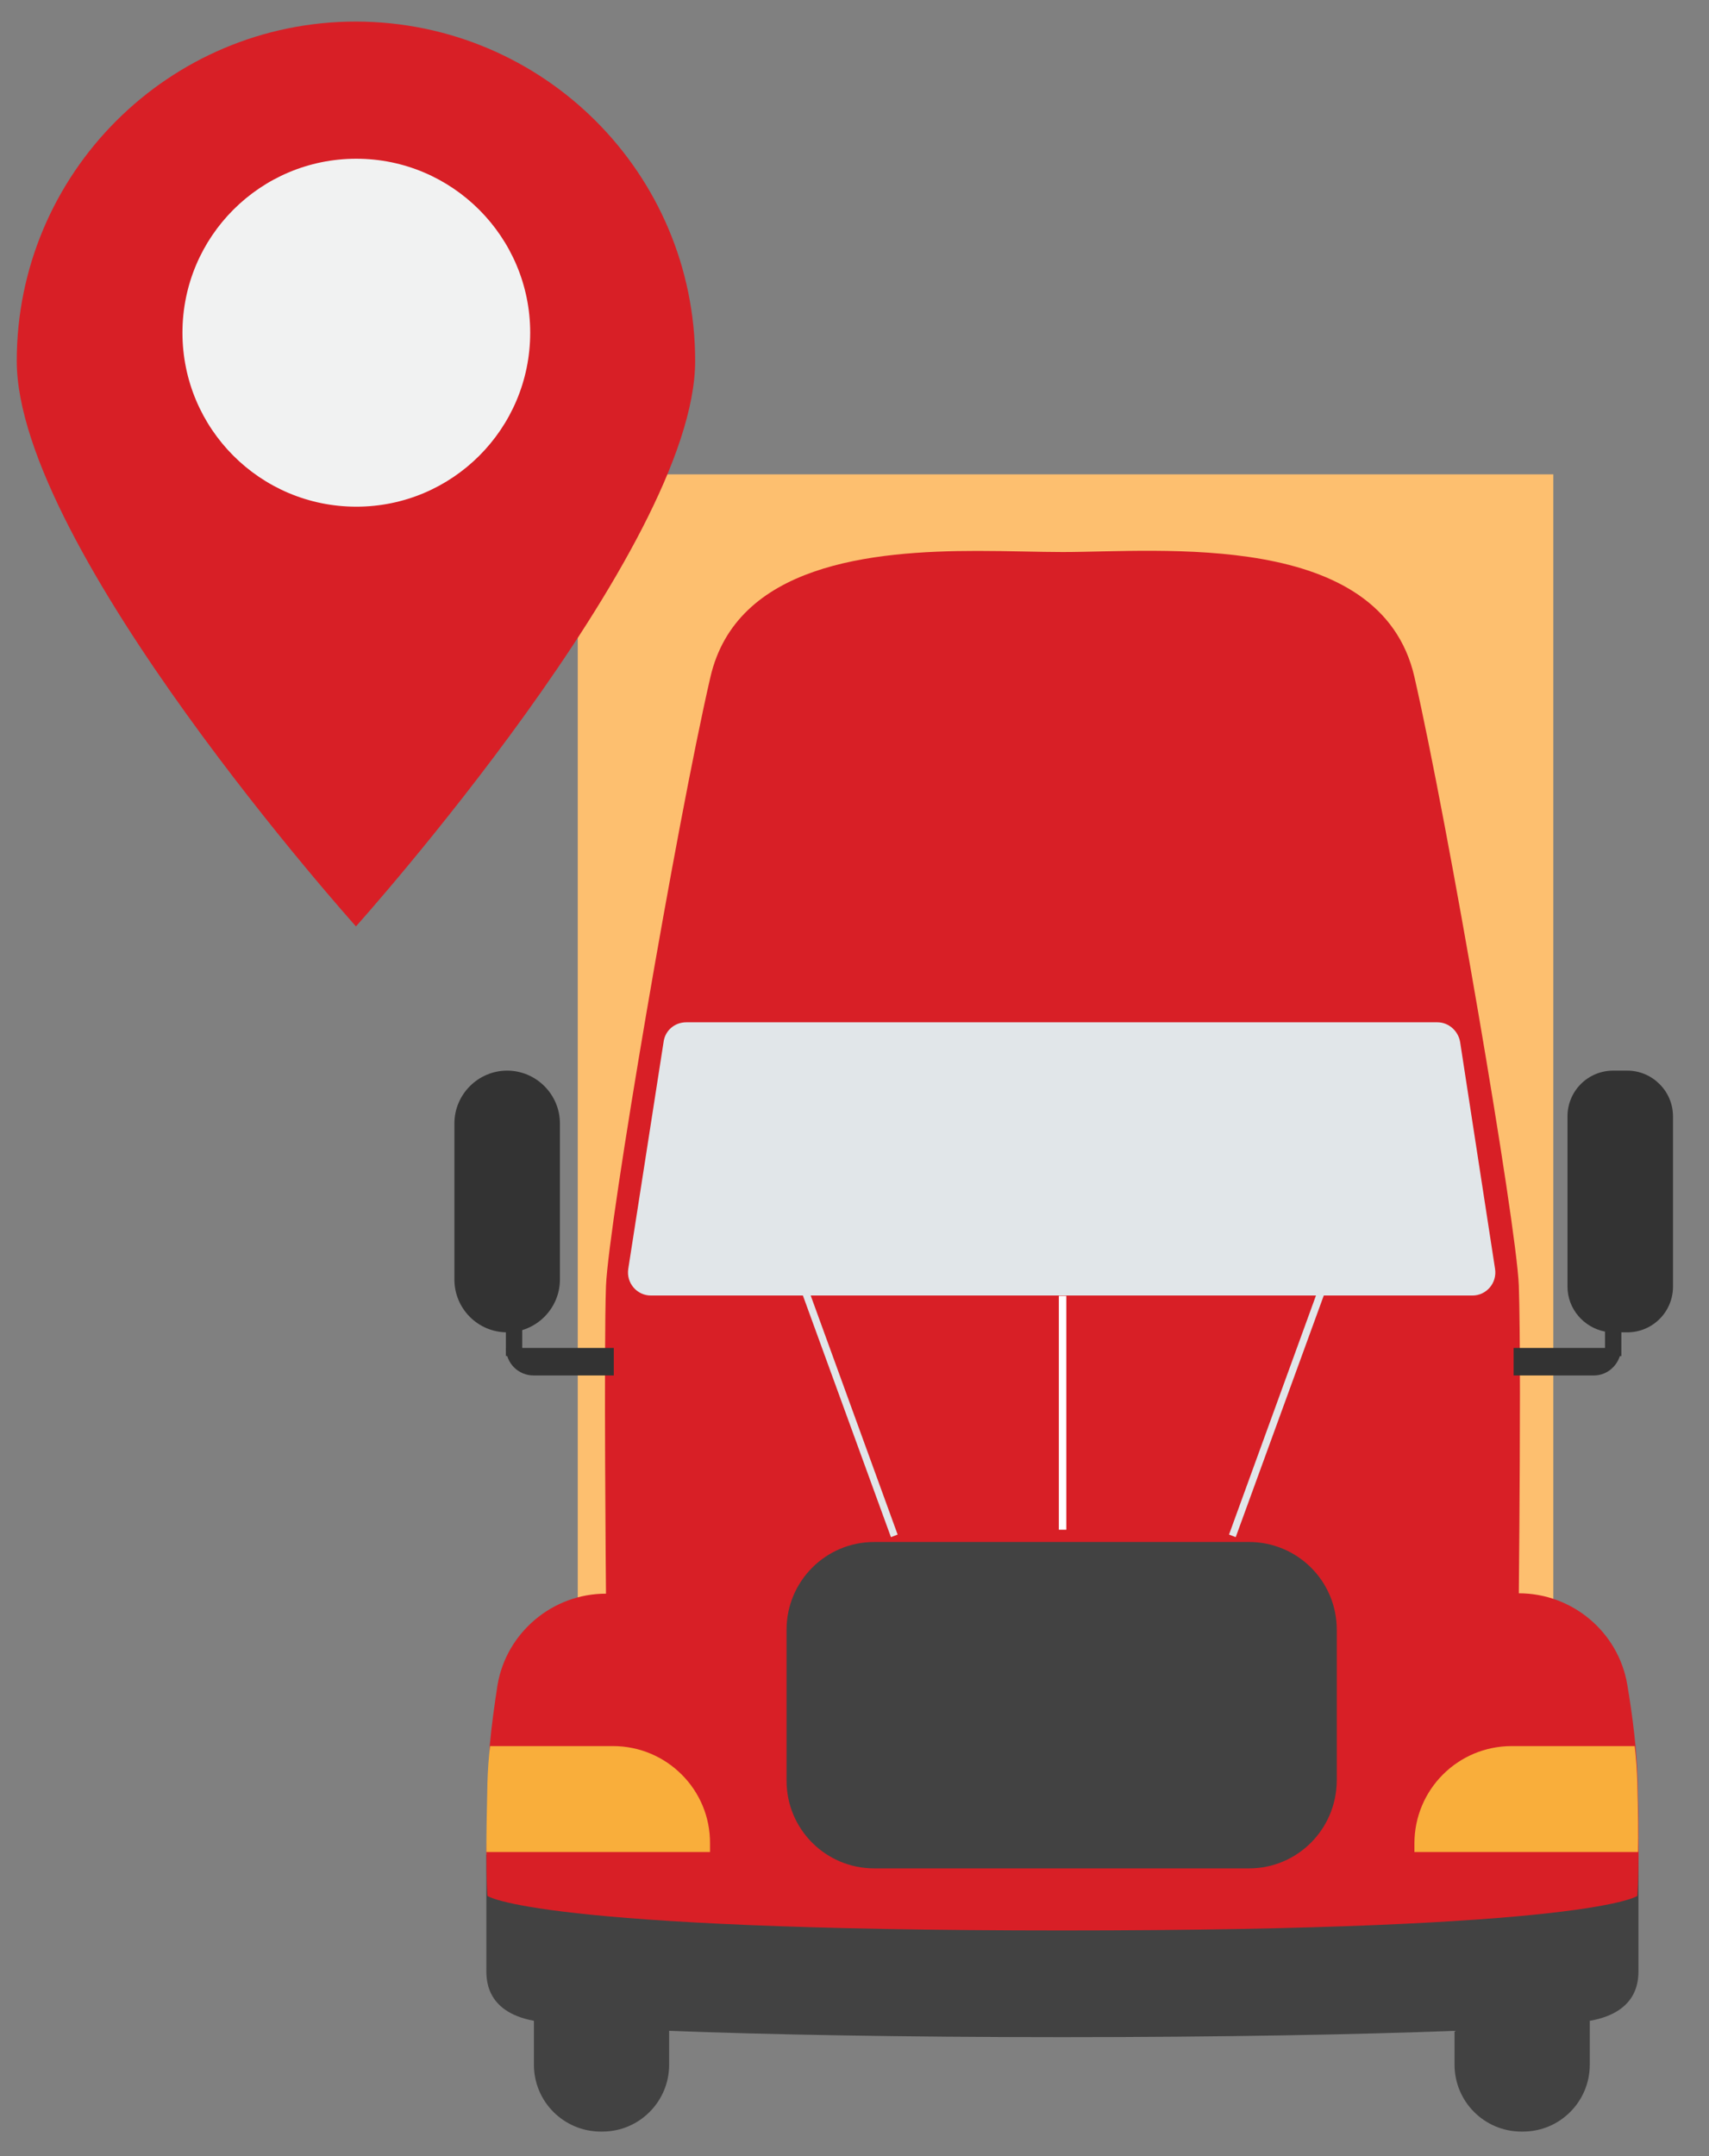 <svg width="46" height="58" viewBox="0 0 46 58" fill="none" xmlns="http://www.w3.org/2000/svg">
<rect x="0" y="0" width="46" height="58" fill="#808080" stroke="none"/>
<path d="M44.101 52.93C44.101 52.69 44.101 49.89 44.101 49.89C44.101 49.89 43.471 50.17 42.821 50.24C42.171 50.31 30.841 50.52 28.621 50.52H28.571C26.351 50.52 15.021 50.3 14.371 50.24C13.721 50.17 13.091 49.89 13.091 49.89C13.091 49.89 13.091 52.69 13.091 52.93C13.091 53.17 13.021 54.11 14.371 54.36V55.54C14.371 56.54 15.181 57.34 16.171 57.34H16.211C17.211 57.34 18.011 56.53 18.011 55.54V54.63C20.601 54.73 24.301 54.8 28.581 54.8C32.861 54.8 36.561 54.73 39.151 54.63V55.54C39.151 56.54 39.961 57.34 40.951 57.34H40.991C41.991 57.34 42.791 56.53 42.791 55.54V54.36C44.171 54.12 44.101 53.17 44.101 52.93Z" fill="#424242"/>
<path d="M41.81 12.76H15.551V45.1H41.81V12.76Z" fill="#FDBF6F"/>
<path d="M44.071 51C44.071 51 42.851 51.93 28.601 51.93C14.341 51.93 13.12 51 13.12 51C13.12 51 13.091 50.67 13.091 49.82L13.181 46.97C13.231 46.41 13.311 45.85 13.391 45.33C13.511 44.62 13.88 44.01 14.4 43.57C14.921 43.13 15.591 42.87 16.311 42.87C16.311 42.87 16.25 36.28 16.311 34.59C16.381 32.89 18.201 22.2 19.12 18.22C19.82 15.18 23.451 14.82 26.301 14.82C27.181 14.82 27.971 14.85 28.601 14.85C31.231 14.85 37.161 14.24 38.071 18.21C38.981 22.19 40.811 32.88 40.881 34.58C40.901 35.14 40.911 36.25 40.911 37.48C40.911 39.94 40.881 42.86 40.881 42.86C42.321 42.86 43.561 43.9 43.801 45.32C43.941 46.15 44.061 47.09 44.081 47.94C44.141 50.23 44.071 51 44.071 51Z" fill="#D81F26"/>
<path d="M33.62 50.26H23.53C22.23 50.26 21.171 49.21 21.171 47.9V43.84C21.171 42.54 22.221 41.48 23.53 41.48H33.62C34.92 41.48 35.981 42.53 35.981 43.84V47.9C35.971 49.21 34.92 50.26 33.62 50.26Z" fill="#424242"/>
<path d="M16.5 46.97H14.381H13.191C13.151 47.3 13.13 47.63 13.12 47.95C13.101 48.74 13.091 49.36 13.091 49.82H14.37H19.111V49.59C19.121 48.14 17.941 46.97 16.5 46.97Z" fill="#F9AE3B"/>
<path d="M44.071 47.95C44.061 47.63 44.041 47.3 44.001 46.97H42.81H40.691C39.241 46.97 38.071 48.14 38.071 49.59V49.82H42.81H44.09C44.1 49.36 44.091 48.74 44.071 47.95Z" fill="#F9AE3B"/>
<path d="M43.801 28.8H43.421C42.741 28.8 42.191 29.35 42.191 30.03V34.61C42.191 35.21 42.631 35.71 43.201 35.82V36.26H40.741V37H42.901C43.23 37 43.501 36.78 43.601 36.48H43.641V35.84H43.801C44.481 35.84 45.031 35.29 45.031 34.61V30.03C45.031 29.35 44.471 28.8 43.801 28.8Z" fill="#333333"/>
<path d="M13.65 35.84C14.431 35.84 15.071 35.2 15.071 34.42V30.22C15.071 29.44 14.431 28.8 13.65 28.8C12.87 28.8 12.231 29.44 12.231 30.22V34.42C12.231 35.2 12.861 35.84 13.65 35.84Z" fill="#333333"/>
<path d="M14.361 37H16.521V36.26H13.62C13.62 36.67 13.951 37 14.361 37Z" fill="#333333"/>
<path d="M13.617 36.477H14.056V34.767H13.617V36.477Z" fill="#333333"/>
<path d="M28.701 34.86H28.5V41.15H28.701V34.86Z" fill="white"/>
<path d="M39.301 28.03C39.251 27.73 38.991 27.5 38.691 27.5H28.591H28.571H18.471C18.161 27.5 17.901 27.72 17.861 28.03L16.911 34.13C16.851 34.51 17.141 34.85 17.521 34.85H21.611L23.981 41.35L24.161 41.28L21.821 34.85H28.571H28.591H35.421L33.081 41.28L33.261 41.35L35.631 34.85H39.631C40.011 34.85 40.301 34.51 40.241 34.13L39.301 28.03Z" fill="#E1E6E9"/>
<path d="M18.711 9.71C18.711 14.75 9.581 24.92 9.581 24.92C9.581 24.92 0.451 14.75 0.451 9.71C0.451 4.67 4.541 0.58 9.581 0.58C14.631 0.59 18.711 4.67 18.711 9.71Z" fill="#D81F26"/>
<path d="M14.271 8.95C14.271 11.54 12.171 13.63 9.591 13.63C7.001 13.63 4.911 11.53 4.911 8.95C4.911 6.36 7.011 4.27 9.591 4.27C12.171 4.27 14.271 6.37 14.271 8.95Z" fill="#F1F2F2"/>
</svg>